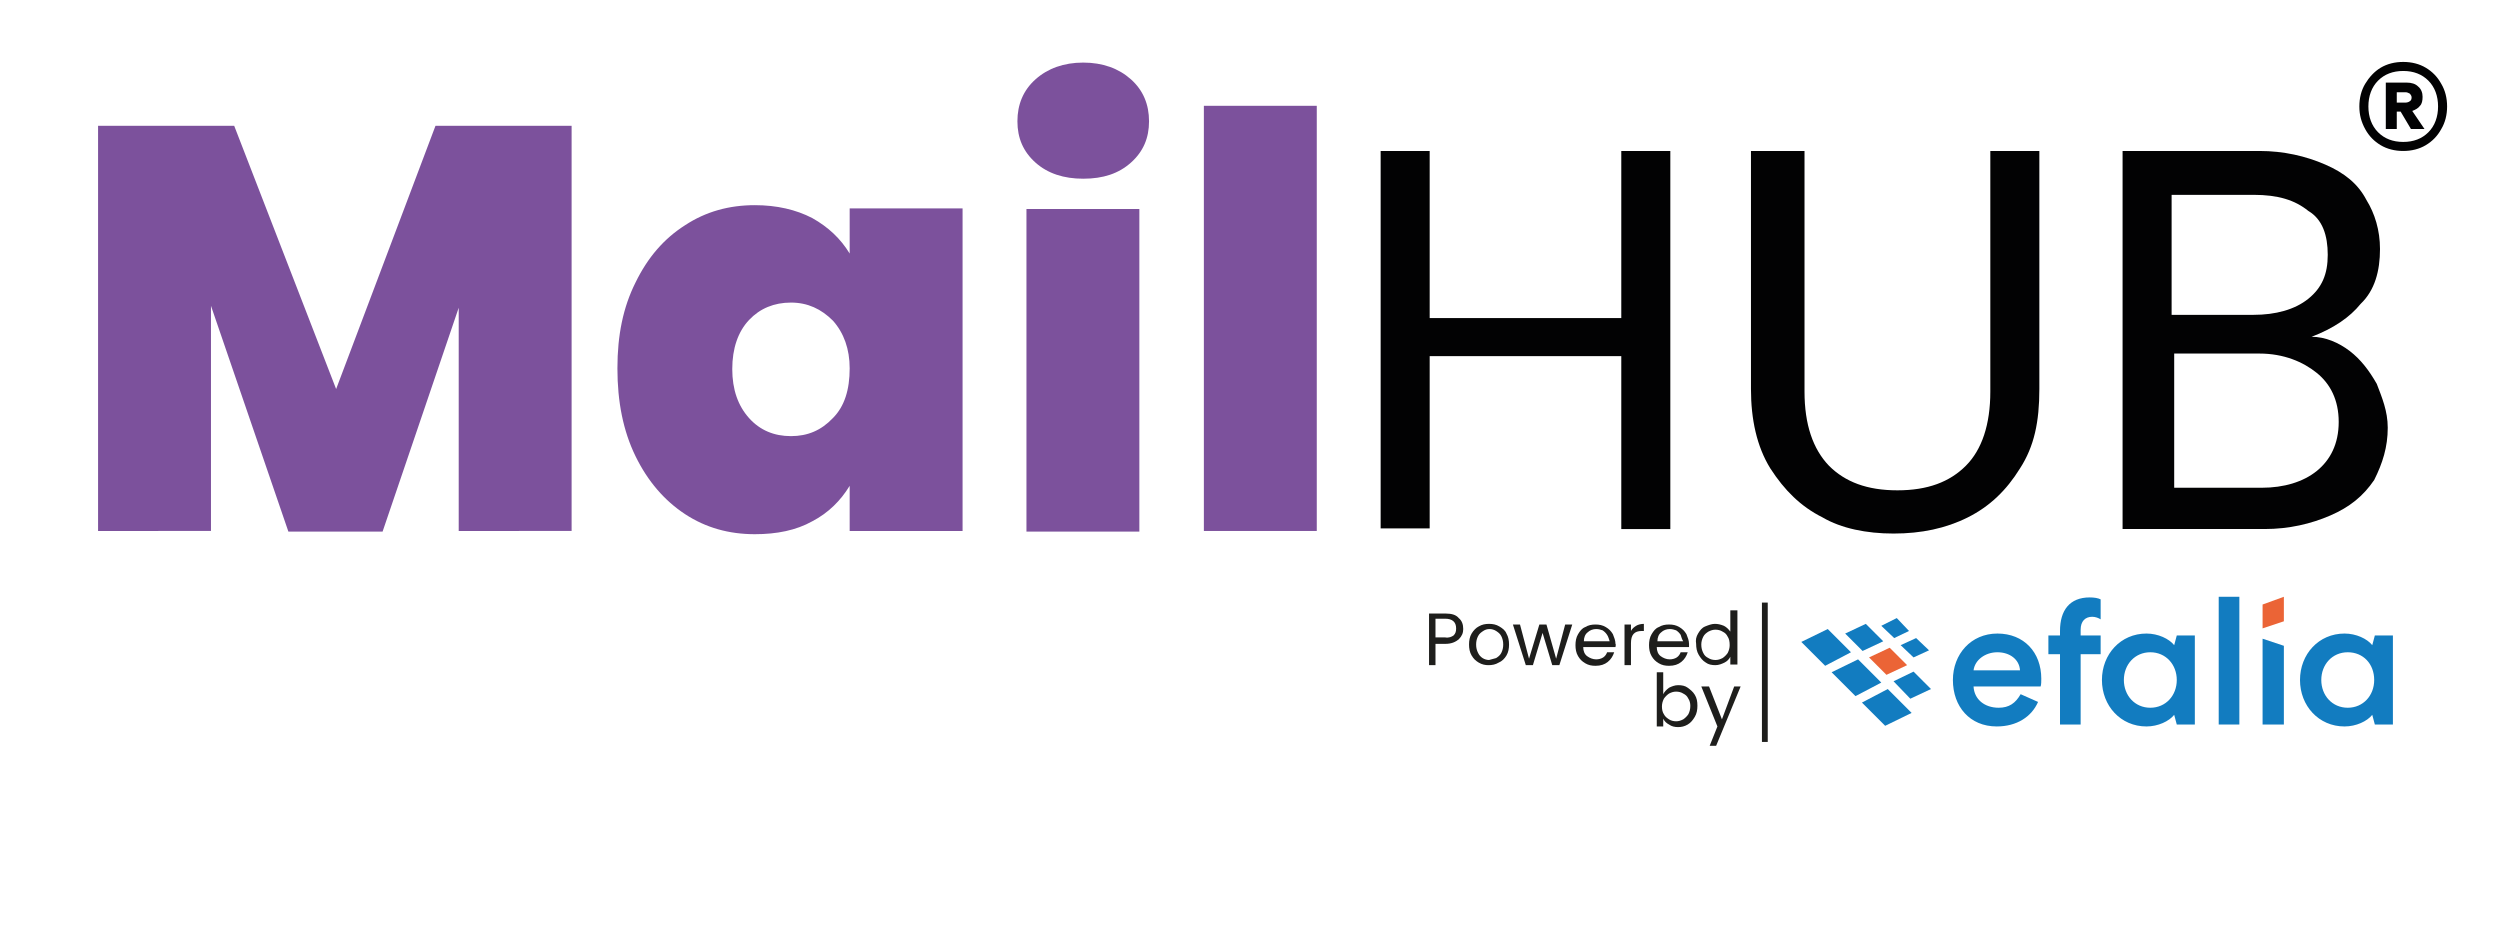<?xml version="1.0" encoding="UTF-8"?> <svg xmlns="http://www.w3.org/2000/svg" xmlns:xlink="http://www.w3.org/1999/xlink" version="1.1" id="Calque_1" x="0px" y="0px" viewBox="0 0 387.5 147" style="enable-background:new 0 0 387.5 147;" xml:space="preserve"> <style type="text/css"> .st0{fill:#020203;} .st1{fill:#7C519C;} .st2{fill:#1E1E1C;} .st3{fill:#127CC0;} .st4{fill:#EB6436;} </style> <path class="st0" d="M258.9,23.4v58.6h-7.6V55.2h-29.7v26.7H214V23.4h7.6v25.9h29.7V23.4L258.9,23.4z"></path> <path class="st0" d="M279.7,23.4v37.3c0,5.1,1.3,8.9,3.8,11.5c2.5,2.5,5.9,3.8,10.6,3.8s8.1-1.3,10.6-3.8c2.5-2.5,3.8-6.4,3.8-11.5 V23.4h7.6v36.9c0,5.1-0.8,8.9-3,12.3c-2.1,3.4-4.7,5.9-8.1,7.6s-7.2,2.5-11.5,2.5c-4.2,0-8.1-0.8-11-2.5c-3.4-1.7-5.9-4.2-8.1-7.6 c-2.1-3.4-3-7.6-3-12.3V23.4H279.7z"></path> <path class="st0" d="M364.2,54.4c1.7,1.3,3,3,4.2,5.1c0.8,2.1,1.7,4.2,1.7,6.8c0,3-0.8,5.5-2.1,8.1c-1.7,2.5-3.8,4.2-6.8,5.5 c-3,1.3-6.4,2.1-10.2,2.1H329V23.4h21.2c3.8,0,7.2,0.8,10.2,2.1c3,1.3,5.1,3,6.4,5.5c1.3,2.1,2.1,4.7,2.1,7.6c0,3.4-0.8,6.4-3,8.5 c-1.7,2.1-4.2,3.8-7.6,5.1C360.4,52.2,362.5,53.1,364.2,54.4z M336.6,48.8h12.7c3.4,0,6.4-0.8,8.5-2.5c2.1-1.7,3-3.8,3-6.8 c0-3-0.8-5.5-3-6.8c-2.1-1.7-4.7-2.5-8.5-2.5h-12.7V48.8z M359.1,73c2.1-1.7,3.4-4.2,3.4-7.6c0-3.4-1.3-5.9-3.4-7.6 c-2.1-1.7-5.1-3-8.9-3H337v20.8h13.6C354,75.6,357,74.7,359.1,73z"></path> <g> <path class="st1" d="M88.6,19.5v62.8H71.1V47.7L59.3,82.4H44.7L32.7,47.4v34.9H15.2V19.5h21.1l15.8,40.8l15.4-40.8H88.6z"></path> <path class="st1" d="M98.5,43.8c1.9-3.9,4.4-6.8,7.7-8.9c3.2-2.1,6.8-3.1,10.8-3.1c3.4,0,6.4,0.7,8.9,2c2.5,1.4,4.4,3.2,5.8,5.5v-7 h17.5v50h-17.5v-7c-1.4,2.3-3.3,4.2-5.8,5.5c-2.5,1.4-5.5,2-8.9,2c-4,0-7.6-1-10.8-3.1c-3.2-2.1-5.8-5.1-7.7-9 c-1.9-3.9-2.8-8.4-2.8-13.6S96.6,47.6,98.5,43.8z M129.1,49.7c-1.8-1.8-3.9-2.8-6.5-2.8c-2.6,0-4.8,0.9-6.5,2.7 c-1.7,1.8-2.6,4.4-2.6,7.6c0,3.2,0.9,5.7,2.6,7.6c1.7,1.9,3.9,2.8,6.5,2.8c2.6,0,4.7-0.9,6.5-2.8c1.8-1.8,2.6-4.4,2.6-7.7 C131.7,54.1,130.8,51.6,129.1,49.7z"></path> <path class="st1" d="M160.5,25.2c-1.9-1.7-2.8-3.8-2.8-6.4c0-2.6,0.9-4.8,2.8-6.5c1.9-1.7,4.4-2.6,7.4-2.6c3,0,5.5,0.9,7.4,2.6 c1.9,1.7,2.8,3.9,2.8,6.5c0,2.6-0.9,4.7-2.8,6.4c-1.9,1.7-4.3,2.5-7.4,2.5C164.9,27.7,162.4,26.9,160.5,25.2z M176.6,32.4v50h-17.5 v-50H176.6z"></path> <path class="st1" d="M204.1,16.4v65.9h-17.5V16.4H204.1z"></path> </g> <g> <path class="st0" d="M376,10.5c1,0.6,1.8,1.4,2.4,2.5c0.6,1,0.9,2.2,0.9,3.5c0,1.3-0.3,2.5-0.9,3.5c-0.6,1.1-1.4,1.9-2.4,2.5 c-1,0.6-2.2,0.9-3.5,0.9c-1.3,0-2.5-0.3-3.5-0.9c-1-0.6-1.8-1.4-2.4-2.5c-0.6-1.1-0.9-2.2-0.9-3.5c0-1.3,0.3-2.5,0.9-3.5 c0.6-1,1.4-1.9,2.4-2.5c1-0.6,2.2-0.9,3.5-0.9C373.8,9.6,375,9.9,376,10.5z M376.4,20.5c1-1,1.5-2.4,1.5-4c0-1.6-0.5-3-1.5-4 c-1-1-2.3-1.5-3.9-1.5c-1.6,0-2.9,0.5-3.9,1.5c-1,1-1.5,2.4-1.5,4c0,1.6,0.5,3,1.5,4c1,1,2.3,1.5,3.9,1.5 C374.1,22,375.4,21.5,376.4,20.5z M375.1,16.4c-0.3,0.4-0.7,0.6-1.2,0.8l1.9,2.8l-2.1,0l-1.6-2.7h-0.6v2.7h-1.7v-7.2h3.2 c0.8,0,1.4,0.2,1.8,0.6c0.5,0.4,0.7,1,0.7,1.6C375.5,15.6,375.4,16.1,375.1,16.4z M371.5,15.9h1.4c0.2,0,0.5-0.1,0.6-0.2 c0.2-0.1,0.3-0.3,0.3-0.6c0-0.2-0.1-0.4-0.3-0.6c-0.2-0.1-0.4-0.2-0.6-0.2h-1.4V15.9z"></path> </g> <g> <g> <path class="st2" d="M226.1,99.1c-0.5,0.4-1.1,0.7-2.1,0.7h-1.5v3.3h-1v-8h2.6c0.9,0,1.6,0.2,2,0.7c0.5,0.4,0.7,1,0.7,1.7 C226.8,98.1,226.6,98.6,226.1,99.1z M225.3,98.5c0.3-0.3,0.4-0.6,0.4-1.1c0-1-0.6-1.5-1.7-1.5h-1.5v2.9h1.5 C224.6,98.9,225,98.7,225.3,98.5z"></path> <path class="st2" d="M229.2,102.7c-0.5-0.3-0.8-0.6-1.1-1.1c-0.3-0.5-0.4-1.1-0.4-1.7c0-0.6,0.1-1.2,0.4-1.7 c0.3-0.5,0.7-0.9,1.1-1.1c0.5-0.3,1-0.4,1.6-0.4c0.6,0,1.1,0.1,1.6,0.4c0.5,0.3,0.9,0.6,1.1,1.1c0.3,0.5,0.4,1.1,0.4,1.7 c0,0.6-0.1,1.2-0.4,1.7c-0.3,0.5-0.7,0.9-1.2,1.1c-0.5,0.3-1,0.4-1.6,0.4C230.2,103.1,229.7,103,229.2,102.7z M231.9,102 c0.3-0.2,0.6-0.4,0.8-0.8c0.2-0.4,0.3-0.8,0.3-1.3s-0.1-0.9-0.3-1.3c-0.2-0.4-0.5-0.6-0.8-0.8c-0.3-0.2-0.7-0.3-1-0.3 c-0.4,0-0.7,0.1-1,0.3c-0.3,0.2-0.6,0.4-0.8,0.8c-0.2,0.4-0.3,0.8-0.3,1.3c0,0.5,0.1,0.9,0.3,1.3c0.2,0.4,0.4,0.6,0.7,0.8 c0.3,0.2,0.7,0.3,1,0.3C231.2,102.2,231.5,102.1,231.9,102z"></path> <path class="st2" d="M243.7,96.8l-2,6.3h-1.1l-1.5-5l-1.5,5h-1.1l-2-6.3h1.1l1.4,5.3l1.6-5.3h1.1l1.5,5.3l1.4-5.3H243.7z"></path> <path class="st2" d="M250.4,100.3h-5c0,0.6,0.2,1.1,0.6,1.4c0.4,0.3,0.9,0.5,1.4,0.5c0.4,0,0.8-0.1,1.1-0.3 c0.3-0.2,0.5-0.5,0.6-0.8h1.1c-0.2,0.6-0.5,1.1-1,1.5c-0.5,0.4-1.1,0.6-1.9,0.6c-0.6,0-1.1-0.1-1.6-0.4c-0.5-0.3-0.8-0.6-1.1-1.1 c-0.3-0.5-0.4-1.1-0.4-1.7c0-0.6,0.1-1.2,0.4-1.7c0.3-0.5,0.6-0.9,1.1-1.1c0.5-0.3,1-0.4,1.6-0.4c0.6,0,1.1,0.1,1.6,0.4 c0.5,0.3,0.8,0.6,1.1,1.1c0.2,0.5,0.4,1,0.4,1.5C250.5,99.9,250.4,100.1,250.4,100.3z M249.1,98.4c-0.2-0.3-0.4-0.5-0.7-0.7 c-0.3-0.1-0.6-0.2-1-0.2c-0.5,0-1,0.2-1.3,0.5c-0.4,0.3-0.6,0.8-0.6,1.4h4C249.4,99.1,249.3,98.7,249.1,98.4z"></path> <path class="st2" d="M253.6,97c0.3-0.2,0.8-0.3,1.2-0.3v1.1h-0.3c-1.2,0-1.7,0.6-1.7,1.9v3.4h-1v-6.3h1v1 C253,97.4,253.3,97.2,253.6,97z"></path> <path class="st2" d="M261.8,100.3h-5c0,0.6,0.2,1.1,0.6,1.4c0.4,0.3,0.9,0.5,1.4,0.5c0.4,0,0.8-0.1,1.1-0.3 c0.3-0.2,0.5-0.5,0.6-0.8h1.1c-0.2,0.6-0.5,1.1-1,1.5c-0.5,0.4-1.1,0.6-1.9,0.6c-0.6,0-1.1-0.1-1.6-0.4c-0.5-0.3-0.8-0.6-1.1-1.1 c-0.3-0.5-0.4-1.1-0.4-1.7c0-0.6,0.1-1.2,0.4-1.7c0.3-0.5,0.6-0.9,1.1-1.1c0.5-0.3,1-0.4,1.6-0.4c0.6,0,1.1,0.1,1.6,0.4 c0.5,0.3,0.8,0.6,1.1,1.1c0.2,0.5,0.4,1,0.4,1.5C261.8,99.9,261.8,100.1,261.8,100.3z M260.5,98.4c-0.2-0.3-0.4-0.5-0.7-0.7 c-0.3-0.1-0.6-0.2-1-0.2c-0.5,0-1,0.2-1.3,0.5c-0.4,0.3-0.6,0.8-0.6,1.4h4C260.7,99.1,260.6,98.7,260.5,98.4z"></path> <path class="st2" d="M263.2,98.2c0.3-0.5,0.6-0.9,1.1-1.1s1-0.4,1.5-0.4c0.5,0,0.9,0.1,1.4,0.3c0.4,0.2,0.7,0.5,1,0.9v-3.3h1.1 v8.4h-1.1v-1.2c-0.2,0.4-0.5,0.7-0.9,0.9c-0.4,0.2-0.9,0.4-1.4,0.4c-0.6,0-1.1-0.1-1.5-0.4c-0.5-0.3-0.8-0.7-1.1-1.2 c-0.3-0.5-0.4-1.1-0.4-1.7C262.8,99.2,262.9,98.7,263.2,98.2z M267.8,98.7c-0.2-0.4-0.4-0.6-0.8-0.8c-0.3-0.2-0.7-0.3-1.1-0.3 c-0.4,0-0.7,0.1-1.1,0.3c-0.3,0.2-0.6,0.4-0.8,0.8c-0.2,0.4-0.3,0.8-0.3,1.2c0,0.5,0.1,0.9,0.3,1.3c0.2,0.4,0.4,0.6,0.8,0.8 c0.3,0.2,0.7,0.3,1.1,0.3c0.4,0,0.7-0.1,1.1-0.3c0.3-0.2,0.6-0.5,0.8-0.8c0.2-0.4,0.3-0.8,0.3-1.2C268.1,99.4,268,99,267.8,98.7z"></path> <path class="st2" d="M258.7,106.6c0.4-0.2,0.9-0.4,1.4-0.4c0.6,0,1.1,0.1,1.5,0.4c0.4,0.3,0.8,0.6,1.1,1.1c0.3,0.5,0.4,1,0.4,1.7 c0,0.6-0.1,1.2-0.4,1.7c-0.3,0.5-0.6,0.9-1.1,1.2c-0.5,0.3-1,0.4-1.5,0.4c-0.5,0-1-0.1-1.4-0.4c-0.4-0.2-0.7-0.5-0.9-0.9v1.2h-1 v-8.4h1v3.4C258,107.2,258.3,106.9,258.7,106.6z M261.7,108.3c-0.2-0.4-0.4-0.6-0.8-0.8c-0.3-0.2-0.7-0.3-1.1-0.3 c-0.4,0-0.7,0.1-1.1,0.3c-0.3,0.2-0.6,0.5-0.8,0.8c-0.2,0.4-0.3,0.8-0.3,1.2c0,0.5,0.1,0.9,0.3,1.2c0.2,0.4,0.5,0.6,0.8,0.8 c0.3,0.2,0.7,0.3,1.1,0.3c0.4,0,0.7-0.1,1.1-0.3c0.3-0.2,0.6-0.5,0.8-0.8c0.2-0.4,0.3-0.8,0.3-1.3 C262,109,261.9,108.6,261.7,108.3z"></path> <path class="st2" d="M269.8,106.4l-3.8,9.2H265l1.2-3l-2.5-6.2h1.2l2,5.1l1.9-5.1H269.8z"></path> </g> <rect x="273.1" y="93.4" class="st2" width="0.9" height="21.6"></rect> <g id="Calque_1-2"> <g> <polygon class="st3" points="296.3,110.5 292.6,106.8 288.6,108.9 292.2,112.5 "></polygon> <polygon class="st3" points="291.6,105.8 288,102.2 283.9,104.2 287.6,107.9 "></polygon> <polygon class="st3" points="286.9,101.1 283.3,97.5 279.2,99.5 282.9,103.2 "></polygon> <polygon class="st3" points="299.3,106.8 296.6,104.1 293.5,105.6 296.1,108.3 "></polygon> <polygon class="st4" points="295.6,103.1 292.9,100.4 289.7,101.9 292.4,104.6 "></polygon> <polygon class="st3" points="291.9,99.4 289.2,96.7 286,98.2 288.7,100.9 "></polygon> <polygon class="st3" points="295.9,97.8 294,95.8 291.6,97 293.6,98.9 "></polygon> <polygon class="st3" points="299,100.8 297,98.9 294.6,100 296.6,101.9 "></polygon> <path class="st3" d="M302.7,105.4c0-4,2.8-7.2,6.9-7.2c4.1,0,6.8,2.9,6.8,7c0,0.4,0,0.9-0.1,1.2h-10.4c0.1,2,1.7,3.3,3.9,3.3 c1.6,0,2.6-0.7,3.4-2.1l2.7,1.2c-1,2.3-3.3,3.8-6.4,3.8C305.3,112.6,302.7,109.5,302.7,105.4L302.7,105.4z M313.1,103.9 c-0.1-1.7-1.6-2.8-3.5-2.8c-1.9,0-3.5,1.2-3.7,2.8H313.1L313.1,103.9z"></path> <path class="st3" d="M319.3,101.4h-1.8v-2.9h1.8v-0.7c0-3.2,1.5-5.2,4.6-5.2c0.7,0,1.3,0.1,1.7,0.3v3.1c-0.3-0.2-0.8-0.4-1.3-0.4 c-1.1,0-1.8,0.7-1.8,2v0.9h3.1v2.9h-3.1v10.9h-3.2V101.4L319.3,101.4z"></path> <path class="st3" d="M343.9,92.5h3.2v19.8h-3.2V92.5z"></path> <path class="st3" d="M356.5,105.4c0-4,2.9-7.2,6.9-7.2c1.8,0,3.5,0.8,4.3,1.8l0.4-1.5h2.8v13.8h-2.8l-0.4-1.5 c-0.8,1-2.5,1.8-4.3,1.8C359.4,112.6,356.5,109.4,356.5,105.4L356.5,105.4z M368,105.4c0-2.5-1.7-4.3-4.1-4.3s-4.1,1.9-4.1,4.3 s1.7,4.3,4.1,4.3C366.3,109.7,368,107.8,368,105.4z"></path> <polygon class="st3" points="350.7,99 350.7,112.3 354,112.3 354,100.1 "></polygon> <path class="st3" d="M337.4,98.5l-0.4,1.5c-0.8-1-2.5-1.8-4.3-1.8c-4,0-6.9,3.2-6.9,7.2s2.9,7.2,6.9,7.2c1.8,0,3.5-0.8,4.3-1.8 l0.4,1.5h2.8V98.5H337.4z M333.3,109.7c-2.4,0-4.1-1.9-4.1-4.3s1.7-4.3,4.1-4.3c2.4,0,4.1,1.9,4.1,4.3S335.7,109.7,333.3,109.7z"></path> <polygon class="st4" points="350.7,97.4 350.7,93.7 354,92.5 354,96.3 "></polygon> </g> </g> </g> </svg> 